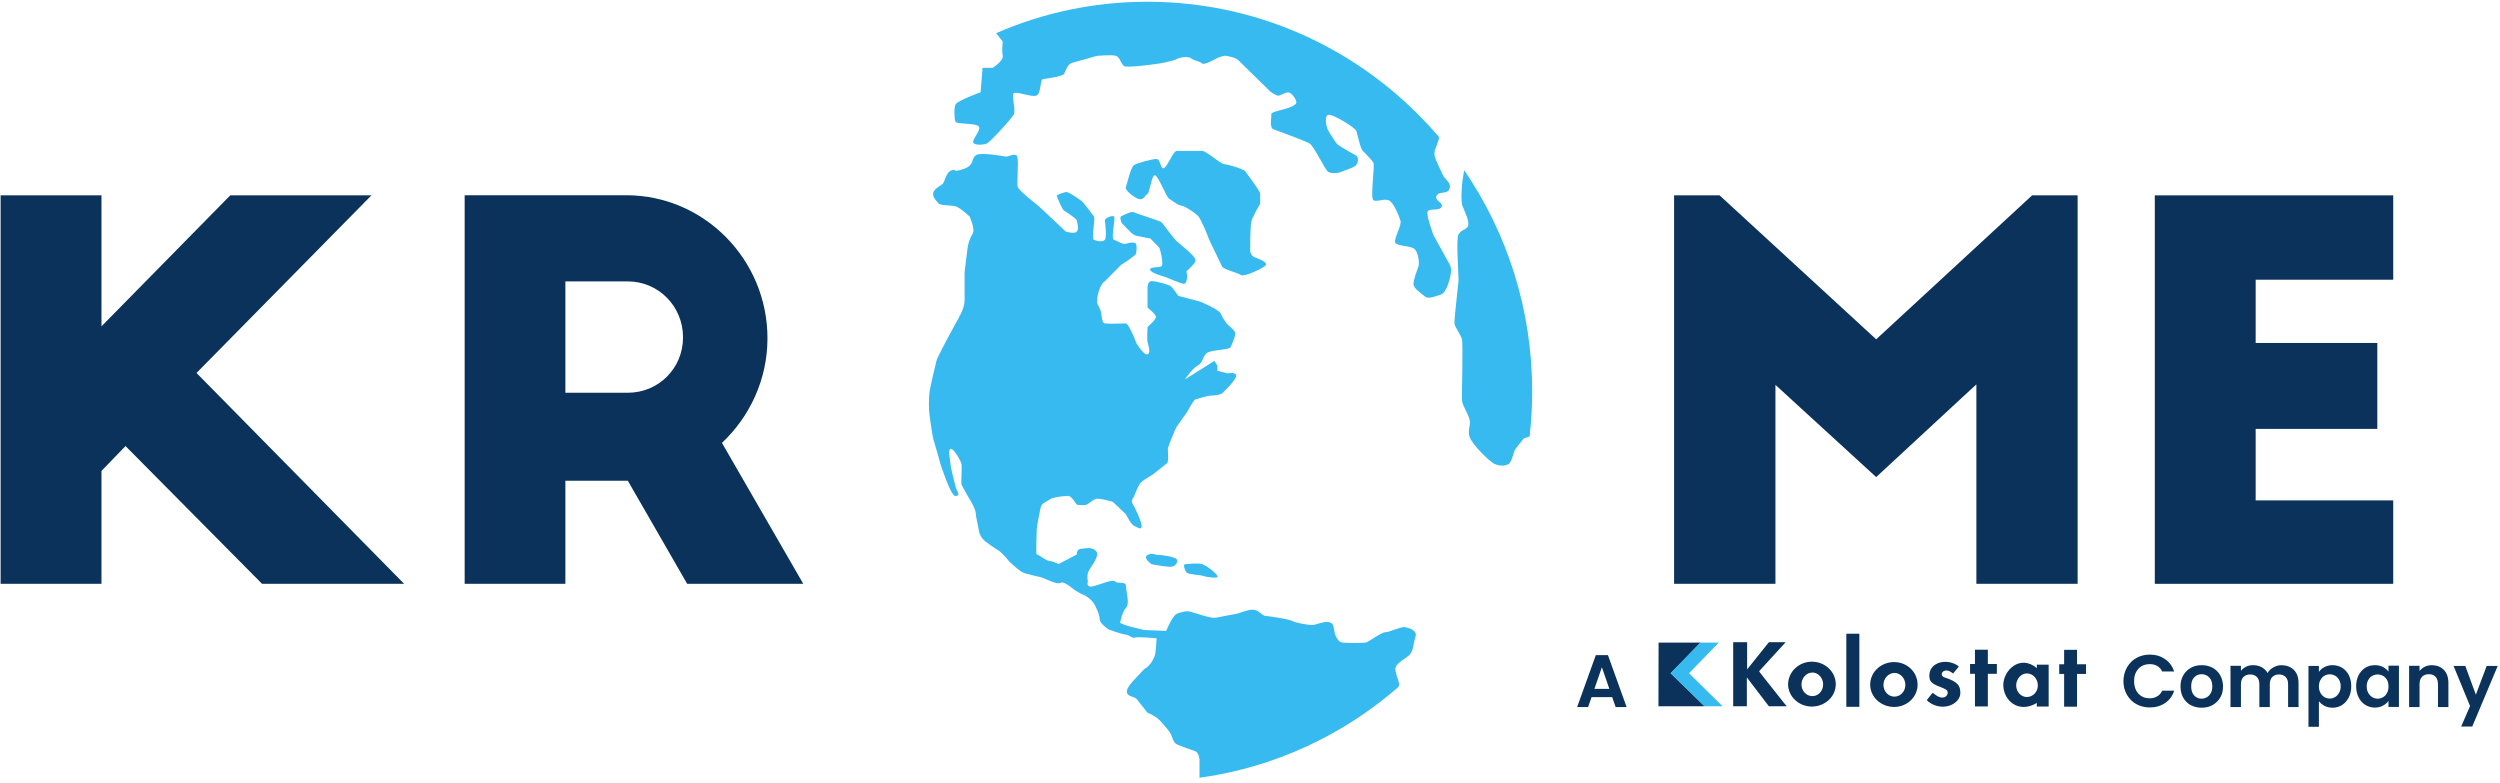 <?xml version="1.0" encoding="UTF-8"?> <svg xmlns="http://www.w3.org/2000/svg" xmlns:xlink="http://www.w3.org/1999/xlink" width="316px" height="99px" viewBox="0 0 316 99" version="1.1"><title>Group 9</title><desc>Created with Sketch.</desc><g id="Page-1" stroke="none" stroke-width="1" fill="none" fill-rule="evenodd"><g id="Group-9" transform="translate(0, -2)"><g id="Group-8"><g id="Group-7" transform="translate(199, 81)"><g id="Group" transform="translate(0.236, 0.259)"><g id="Page-1_00000003813447834188970930000004542341301077515914_" transform="translate(10.262, 0)"><g id="LogoKolostat_00000146470908461700566680000010497188183873165709_"><g id="g8_00000173159530680633422320000012674398575688284065_" transform="translate(27.5, 5.229) scale(-1, 1) rotate(-180) translate(-27.5, -5.229) translate(0, 0.229)"><g id="g10_00000134211962748365602740000002535621264092790921_"><polyline id="path12_00000042730334580365444310000004917034513731411113_" fill="#0A325B" points="5.962 0.228 5.962 0.212 0.13 0.212 0.147 8.262 5.457 8.262 1.678 4.384 5.962 0.228"></polyline><polyline id="path14_00000072280268273521479190000001126307920413134777_" fill="#37BAEF" points="5.929 0.212 5.913 0.228 1.661 4.4 1.661 4.4 5.408 8.262 5.44 8.262 7.753 8.262 3.991 4.384 4.007 4.384 8.242 0.212 5.929 0.212"></polyline><path d="M9.578,0.212 L9.578,8.311 C9.659,8.311 9.692,8.311 9.871,8.311 L11.076,8.311 C11.223,8.311 11.011,8.311 11.337,8.311 L11.337,5.15 L11.337,4.873 L14.09,8.311 C14.204,8.311 14.139,8.311 14.253,8.311 L15.865,8.311 L16.207,8.311 L12.852,4.645 C12.966,4.498 12.901,4.579 12.966,4.465 L16.012,0.619 C16.159,0.44 16.207,0.375 16.354,0.212 L14.334,0.212 C14.22,0.212 14.122,0.212 14.09,0.212 L11.304,3.862 L11.304,3.406 L11.304,0.212" id="path16_00000153703213306722252550000009333807806783348135_" fill="#0A325B"></path><path d="M18.211,2.966 C18.211,2.135 18.83,1.499 19.595,1.499 C20.328,1.499 20.947,2.151 20.947,2.966 C20.947,3.797 20.328,4.482 19.595,4.482 C18.83,4.482 18.211,3.797 18.211,2.966 Z M19.514,5.851 C21.192,5.851 22.544,4.579 22.544,2.999 C22.544,1.45 21.192,0.179 19.514,0.179 C17.869,0.179 16.517,1.45 16.517,2.999 C16.533,4.579 17.885,5.851 19.514,5.851 Z" id="path18_00000096023541128767043280000016874728245189633707_" fill="#0A325B" fill-rule="nonzero"></path><path d="M28.571,2.917 C28.571,2.102 29.19,1.434 29.955,1.434 C30.721,1.434 31.34,2.086 31.34,2.917 C31.34,3.732 30.721,4.433 29.955,4.433 C29.19,4.416 28.571,3.732 28.571,2.917 Z M29.923,5.802 C31.568,5.802 32.887,4.531 32.887,2.95 C32.887,1.402 31.568,0.13 29.923,0.13 C28.245,0.13 26.893,1.402 26.893,2.95 C26.893,4.531 28.245,5.802 29.923,5.802 Z" id="path20_00000046313944770942247790000012155489766408477855_" fill="#0A325B" fill-rule="nonzero"></path><path d="M38.1,5.231 L37.367,4.351 C37.236,4.465 37.318,4.4 37.122,4.531 C36.21,5.15 35.51,4.221 36.243,3.879 C38.002,3.325 38.36,2.787 38.279,1.679 C38.018,0.342 35.901,-0.489 34.223,0.815 C34.109,0.913 34.19,0.831 34.044,0.994 L34.793,1.923 C34.907,1.825 34.907,1.842 35.037,1.744 C36.129,0.847 36.796,1.564 36.682,2.021 C36.634,2.64 34.712,2.673 34.418,3.634 C34.011,5.622 36.275,6.372 37.855,5.427 C38.034,5.28 37.986,5.329 38.1,5.231" id="path22_00000153669152976856162540000014956644699403435434_" fill="#0A325B"></path><path d="M45.348,2.852 C45.348,2.021 45.967,1.385 46.7,1.385 C47.466,1.385 48.085,2.037 48.085,2.852 C48.085,3.683 47.466,4.368 46.7,4.368 C45.967,4.368 45.348,3.667 45.348,2.852 Z M49.437,0.179 L48.166,0.179 C48.02,0.179 48.068,0.179 47.954,0.179 L47.954,0.636 C45.625,-0.766 43.719,0.978 43.719,2.901 C43.719,4.791 45.869,6.812 47.954,5.036 L47.954,5.345 L47.954,5.476 L49.16,5.476 L49.453,5.476 L49.453,0.603 L49.453,0.179 L49.437,0.179 Z" id="path24_00000000916661898003929540000011334241738198891395_" fill="#0A325B" fill-rule="nonzero"></path><polyline id="path28_00000137130870085617653960000010077427589203056012_" fill="#0A325B" points="23.879 9.387 25.525 9.387 25.525 0.147 23.879 0.147 23.879 9.387 23.879 9.387"></polyline><polyline id="path30_00000091016026935026940380000013820427760783148453_" fill="#0A325B" points="42.905 5.557 41.765 5.557 41.765 7.366 40.136 7.366 40.136 5.557 39.517 5.557 39.517 4.319 40.136 4.319 40.136 0.196 41.765 0.196 41.765 4.319 42.905 4.319 42.905 5.557"></polyline><polyline id="path32_00000003093202375818432600000015132776755817328826_" fill="#0A325B" points="54.177 5.525 53.036 5.525 53.036 7.35 51.408 7.35 51.408 5.525 50.789 5.525 50.789 4.302 51.408 4.302 51.408 0.163 53.036 0.163 53.036 4.302 54.177 4.302 54.177 5.525"></polyline></g></g></g></g><path d="M4.545,8.86 L1.938,8.86 L1.499,10.115 L0.114,10.115 L2.476,3.547 L4.007,3.547 L6.369,10.115 L4.984,10.115 L4.545,8.86 Z M4.186,7.817 L3.241,5.079 L2.297,7.817 L4.186,7.817 Z" id="Shape" fill="#0A325B" fill-rule="nonzero"></path><g transform="translate(69.065, 3.384)" fill="#0A325B"><path d="M0.554,1.711 C0.847,1.206 1.238,0.799 1.743,0.521 C2.248,0.244 2.818,0.098 3.437,0.098 C4.17,0.098 4.805,0.293 5.359,0.668 C5.913,1.043 6.287,1.564 6.516,2.233 L5.001,2.233 C4.854,1.923 4.642,1.679 4.365,1.532 C4.088,1.369 3.779,1.304 3.421,1.304 C3.046,1.304 2.704,1.385 2.394,1.564 C2.101,1.744 1.873,1.988 1.694,2.314 C1.531,2.64 1.45,3.015 1.45,3.455 C1.45,3.895 1.531,4.27 1.694,4.596 C1.857,4.922 2.085,5.182 2.394,5.362 C2.688,5.541 3.03,5.622 3.421,5.622 C3.779,5.622 4.088,5.541 4.365,5.378 C4.642,5.215 4.854,4.987 5.001,4.661 L6.516,4.661 C6.304,5.329 5.913,5.851 5.359,6.225 C4.805,6.6 4.17,6.779 3.421,6.779 C2.802,6.779 2.232,6.633 1.727,6.356 C1.222,6.079 0.831,5.671 0.538,5.166 C0.244,4.661 0.098,4.074 0.098,3.439 C0.114,2.803 0.261,2.216 0.554,1.711 Z" id="Path"></path><path d="M8.601,6.486 C8.193,6.258 7.884,5.948 7.656,5.541 C7.428,5.133 7.314,4.661 7.314,4.123 C7.314,3.585 7.428,3.113 7.672,2.705 C7.9,2.298 8.226,1.988 8.633,1.76 C9.04,1.532 9.496,1.434 10.001,1.434 C10.506,1.434 10.962,1.548 11.37,1.76 C11.777,1.988 12.103,2.298 12.331,2.705 C12.559,3.113 12.689,3.585 12.689,4.123 C12.689,4.661 12.575,5.133 12.331,5.541 C12.086,5.948 11.761,6.258 11.353,6.486 C10.946,6.714 10.49,6.812 9.985,6.812 C9.464,6.812 9.008,6.698 8.601,6.486 Z M10.637,5.492 C10.848,5.378 11.011,5.199 11.142,4.971 C11.272,4.742 11.337,4.449 11.337,4.123 C11.337,3.634 11.207,3.243 10.946,2.982 C10.685,2.722 10.376,2.575 9.985,2.575 C9.594,2.575 9.301,2.705 9.04,2.982 C8.78,3.243 8.666,3.634 8.666,4.123 C8.666,4.612 8.796,5.003 9.04,5.264 C9.285,5.525 9.594,5.671 9.969,5.671 C10.197,5.671 10.425,5.606 10.637,5.492 Z" id="Shape" fill-rule="nonzero"></path><path d="M21.648,2.037 C22.039,2.428 22.234,2.982 22.234,3.683 L22.234,6.731 L20.915,6.731 L20.915,3.862 C20.915,3.455 20.817,3.145 20.605,2.933 C20.394,2.722 20.117,2.607 19.758,2.607 C19.4,2.607 19.123,2.722 18.911,2.933 C18.7,3.145 18.602,3.455 18.602,3.862 L18.602,6.731 L17.282,6.731 L17.282,3.862 C17.282,3.455 17.185,3.145 16.973,2.933 C16.761,2.722 16.484,2.607 16.126,2.607 C15.768,2.607 15.474,2.722 15.263,2.933 C15.051,3.145 14.953,3.455 14.953,3.862 L14.953,6.731 L13.634,6.731 L13.634,1.516 L14.953,1.516 L14.953,2.151 C15.116,1.939 15.344,1.76 15.605,1.63 C15.865,1.499 16.159,1.434 16.484,1.434 C16.892,1.434 17.25,1.516 17.576,1.695 C17.901,1.874 18.146,2.119 18.325,2.428 C18.488,2.135 18.732,1.89 19.058,1.711 C19.384,1.532 19.726,1.434 20.1,1.434 C20.736,1.45 21.257,1.646 21.648,2.037 Z" id="Path"></path><path d="M25.508,1.679 C25.802,1.516 26.144,1.434 26.535,1.434 C26.974,1.434 27.382,1.548 27.74,1.76 C28.098,1.972 28.391,2.298 28.587,2.689 C28.799,3.096 28.896,3.569 28.896,4.09 C28.896,4.628 28.799,5.101 28.587,5.508 C28.375,5.916 28.098,6.242 27.74,6.47 C27.382,6.698 26.974,6.812 26.535,6.812 C26.16,6.812 25.818,6.731 25.525,6.584 C25.231,6.421 25.003,6.225 24.808,5.997 L24.808,9.224 L23.489,9.224 L23.489,1.532 L24.808,1.532 L24.808,2.282 C24.971,2.037 25.199,1.842 25.508,1.679 Z M27.365,3.292 C27.235,3.064 27.072,2.885 26.86,2.77 C26.649,2.656 26.421,2.591 26.176,2.591 C25.932,2.591 25.72,2.656 25.508,2.77 C25.297,2.885 25.134,3.064 25.003,3.308 C24.873,3.536 24.808,3.813 24.808,4.123 C24.808,4.433 24.873,4.71 25.003,4.938 C25.134,5.166 25.297,5.345 25.508,5.476 C25.72,5.59 25.948,5.655 26.176,5.655 C26.421,5.655 26.649,5.59 26.86,5.459 C27.072,5.329 27.235,5.15 27.365,4.922 C27.496,4.693 27.561,4.416 27.561,4.09 C27.561,3.797 27.496,3.52 27.365,3.292 Z" id="Shape" fill-rule="nonzero"></path><path d="M29.825,2.705 C30.037,2.298 30.314,1.988 30.672,1.76 C31.03,1.548 31.437,1.434 31.877,1.434 C32.268,1.434 32.61,1.516 32.903,1.662 C33.197,1.825 33.425,2.021 33.604,2.249 L33.604,1.499 L34.923,1.499 L34.923,6.714 L33.604,6.714 L33.604,5.948 C33.441,6.193 33.197,6.388 32.903,6.551 C32.61,6.714 32.268,6.796 31.877,6.796 C31.437,6.796 31.047,6.682 30.672,6.454 C30.314,6.225 30.02,5.916 29.825,5.492 C29.613,5.085 29.515,4.612 29.515,4.074 C29.515,3.585 29.629,3.113 29.825,2.705 Z M33.425,3.308 C33.294,3.08 33.132,2.901 32.92,2.787 C32.708,2.673 32.48,2.607 32.236,2.607 C31.991,2.607 31.763,2.673 31.551,2.787 C31.34,2.901 31.177,3.08 31.047,3.308 C30.916,3.536 30.851,3.813 30.851,4.123 C30.851,4.433 30.916,4.71 31.047,4.938 C31.177,5.166 31.34,5.345 31.551,5.476 C31.763,5.606 31.991,5.671 32.219,5.671 C32.464,5.671 32.692,5.606 32.903,5.492 C33.115,5.378 33.278,5.199 33.408,4.971 C33.539,4.742 33.604,4.465 33.604,4.156 C33.604,3.846 33.555,3.536 33.425,3.308 Z" id="Shape" fill-rule="nonzero"></path><path d="M40.608,2.037 C40.983,2.428 41.178,2.982 41.178,3.683 L41.178,6.731 L39.859,6.731 L39.859,3.862 C39.859,3.455 39.761,3.129 39.549,2.901 C39.338,2.673 39.061,2.575 38.702,2.575 C38.344,2.575 38.051,2.689 37.839,2.901 C37.627,3.129 37.529,3.439 37.529,3.862 L37.529,6.731 L36.21,6.731 L36.21,1.516 L37.529,1.516 L37.529,2.167 C37.709,1.939 37.937,1.76 38.197,1.63 C38.474,1.499 38.767,1.434 39.093,1.434 C39.728,1.45 40.233,1.646 40.608,2.037 Z" id="Path"></path><polygon id="Path" points="47.417 1.516 44.192 9.191 42.791 9.191 43.915 6.6 41.83 1.532 43.312 1.532 44.648 5.166 46.016 1.532 47.417 1.532"></polygon></g></g></g><g id="Page-1_00000145739710749656358130000018304610723429161880_" transform="translate(0, 0.004)"><g id="krome-logo_00000173122233638198517470000007990815447899051416_" transform="translate(152, 50.5) scale(-1, 1) rotate(-180) translate(-152, -50.5) translate(0, 0.5)"><g id="words_00000005242442686791817840000001904584063318095489_" transform="translate(0.029, 24.593)" fill="#0A325B"><polygon id="path80_00000039099069719897535620000013801718615843804340_" points="46.921 49.217 29.074 49.217 12.797 32.662 12.797 49.217 0.049 49.217 0.049 0.116 12.797 0.116 12.797 14.386 15.836 17.531 33.094 0.116 51.055 0.116 24.809 26.769"></polygon><path d="M79.329,24.269 L71.435,24.269 L71.435,38.341 L79.329,38.341 C83.202,38.341 86.307,35.195 86.307,31.272 C86.307,27.348 83.202,24.269 79.329,24.269 M96.979,31.156 C96.979,41.105 88.971,49.233 79.132,49.233 L58.704,49.233 L58.704,0.116 L71.435,0.116 L71.435,13.144 L79.329,13.144 L86.83,0.116 L101.506,0.116 L91.226,17.929 C94.707,21.206 96.979,25.908 96.979,31.156" id="path84_00000072276415711201968170000004152536399973205167_" fill-rule="nonzero"></path><polygon id="path88_00000037694877969904862210000005440421337305970352_" points="237.12 31.023 217.328 49.217 211.576 49.217 211.576 0.116 224.388 0.116 224.388 25.262 237.12 13.608 249.785 25.329 249.785 0.116 262.582 0.116 262.582 49.217 256.829 49.217"></polygon><polygon id="path92_00000156575955976713317610000006210782966242801575_" points="302.475 38.556 302.475 49.217 272.339 49.217 272.339 0.116 302.475 0.116 302.475 10.661 285.086 10.661 285.086 19.7 300.465 19.7 300.465 30.56 285.086 30.56 285.086 38.556"></polygon></g><g id="globe_00000054225670263019224350000010536522083946260134_" transform="translate(117.412, 0.081)" fill="#37BAEF"><path d="M63.786,68.669 C63.786,68.669 62.904,71.069 63.018,71.615 C63.149,72.178 64.489,71.698 64.8,72.261 C65.094,72.824 63.868,73.039 64.162,73.668 C64.457,74.314 65.551,73.801 65.813,74.562 C66.074,75.34 65.176,75.771 64.93,76.366 C64.685,76.962 64.048,78.138 63.917,78.767 C63.786,79.396 64.277,80.025 64.506,81.068 C55.582,91.564 42.361,98.202 27.636,98.202 C20.837,98.202 14.365,96.795 8.498,94.229 C8.989,93.616 9.332,93.169 9.332,93.169 C9.332,93.169 9.201,92.011 9.332,91.382 C9.463,90.736 8.057,89.842 8.057,89.842 L6.782,89.842 L6.537,86.763 C6.537,86.763 3.579,85.687 3.367,85.223 C3.154,84.76 3.203,83.386 3.367,83.038 C3.53,82.69 6.112,82.906 6.341,82.392 C6.57,81.879 5.328,80.654 5.638,80.34 C5.949,80.025 7.027,80.108 7.42,80.34 C7.812,80.571 10.394,83.353 10.721,83.932 C11.031,84.511 10.41,86.299 10.721,86.63 C11.031,86.945 13.058,86.051 13.63,86.365 C14.202,86.68 14.039,88.335 14.398,88.418 C14.758,88.501 16.801,88.716 17.062,89.064 C17.307,89.412 17.471,90.305 18.075,90.471 C18.68,90.637 21.246,91.365 21.246,91.365 C21.246,91.365 23.142,91.531 23.648,91.365 C24.155,91.199 24.286,90.339 24.661,90.074 C25.037,89.809 28.878,90.339 29.483,90.454 C30.071,90.587 30.97,90.752 31.346,90.968 C31.722,91.183 32.817,91.348 33.143,91.05 C33.487,90.752 34.287,90.67 34.533,90.405 C34.794,90.156 36.02,90.868 36.445,91.084 C36.87,91.299 37.442,91.382 37.442,91.382 C37.442,91.382 38.7,91.216 39.109,90.819 C39.517,90.421 43.162,86.846 43.162,86.846 C43.162,86.846 43.962,86.25 44.257,86.332 C44.551,86.415 45.188,86.846 45.564,86.713 C45.94,86.581 46.496,85.769 46.447,85.438 C46.398,85.091 45.433,84.776 45.057,84.66 C44.665,84.544 43.211,84.23 43.276,84.015 C43.358,83.816 42.982,82.31 43.538,82.094 C44.077,81.879 47.509,80.638 48.097,80.306 C48.686,79.959 50.075,76.962 50.451,76.714 C50.843,76.449 51.725,76.515 52.15,76.714 C52.559,76.913 53.801,77.227 54.046,77.608 C54.308,77.989 54.275,78.585 54.046,78.734 C53.817,78.866 51.709,80.008 51.513,80.306 C51.317,80.621 50.663,81.548 50.451,81.978 C50.238,82.409 49.944,83.684 50.451,83.899 C50.957,84.114 53.915,82.276 54.046,81.846 C54.177,81.416 54.52,79.727 54.798,79.413 C55.076,79.098 55.975,78.221 56.187,77.873 C56.399,77.525 55.762,73.387 56.187,73.122 C56.612,72.857 57.462,73.337 58.083,73.122 C58.72,72.907 59.39,71.201 59.603,70.556 C59.815,69.91 58.671,68.155 58.965,67.725 C59.259,67.295 60.861,67.377 61.368,66.963 C61.874,66.533 62.021,65.159 61.891,64.778 C61.76,64.397 61.204,62.99 61.253,62.461 C61.302,61.947 62.185,61.385 62.691,60.954 C63.198,60.524 64.13,61.053 64.669,61.169 C65.225,61.302 65.633,62.411 65.813,63.09 C65.976,63.768 66.14,64.431 65.813,65.01 C65.486,65.656 63.786,68.669 63.786,68.669" id="path52_00000167369990934399927900000002644111238160087680_"></path><path d="M41.871,72.658 L41.871,73.949 C41.871,74.297 40.155,76.499 39.975,76.78 C39.795,77.062 37.687,77.674 37.311,77.674 C36.935,77.674 35.023,79.346 34.582,79.346 C34.14,79.346 31.738,79.346 31.313,79.346 C30.888,79.346 30.12,77.294 29.695,77.161 C29.27,77.029 29.27,78.27 28.813,78.32 C28.355,78.37 26.279,77.807 25.904,77.542 C25.528,77.294 25.021,75.108 24.89,74.728 C24.76,74.347 26.198,73.238 26.704,73.238 C27.211,73.238 27.358,73.784 27.636,73.916 C27.914,74.065 28.143,76.317 28.567,76.267 C28.992,76.217 30.038,73.486 30.349,73.32 C30.643,73.155 31.526,72.426 31.918,72.426 C32.294,72.426 33.666,71.499 34.026,71.119 C34.386,70.738 35.252,68.652 35.301,68.453 C35.333,68.238 36.902,65.093 37.066,64.729 C37.229,64.364 39.125,63.917 39.468,63.653 C39.828,63.388 42.377,64.546 42.59,64.927 C42.802,65.308 41.625,65.738 41.25,65.871 C40.874,66.003 40.612,66.384 40.612,66.765 C40.612,67.146 40.612,69.712 40.743,70.357 C40.857,70.986 41.871,72.658 41.871,72.658" id="path56_00000145036655346712464620000005787879724156127164_"></path><path d="M67.66,76.913 L67.447,75.605 C67.447,75.605 67.153,73.122 67.447,72.393 C67.741,71.665 67.97,71.102 67.97,71.102 C67.97,71.102 68.379,70.125 68.085,69.728 C67.79,69.347 67.284,69.38 66.941,68.784 C66.597,68.188 66.99,63.553 66.941,62.874 C66.892,62.196 66.385,58.041 66.434,57.544 C66.483,57.047 67.235,56.104 67.382,55.557 C67.529,54.994 67.349,48.538 67.382,47.859 C67.415,47.181 68.117,46.237 68.33,45.426 C68.542,44.615 68.068,44.184 68.33,43.241 C68.591,42.297 70.912,40.029 71.5,39.781 C72.089,39.516 72.808,39.483 73.282,39.781 C73.739,40.079 73.854,41.32 74.164,41.701 C74.475,42.082 75.177,42.992 75.177,42.992 L75.929,43.257 C76.142,45.128 76.256,47.015 76.256,48.935 C76.256,59.332 73.086,68.967 67.66,76.913" id="path60_00000041993637261675575010000006774253343709999498_"></path><path d="M32.359,27.1 C32.098,27.1 32.359,26.239 32.62,26.024 C32.882,25.809 34.336,25.742 34.598,25.643 C34.859,25.527 36.412,25.262 36.494,25.511 C36.575,25.776 35.219,26.885 34.565,27.1 C33.928,27.315 32.62,27.1 32.359,27.1" id="path64_00000147942597310690719940000017015343478504290233_"></path><path d="M29.041,28.259 C28.715,28.209 28.257,28.639 27.62,28.259 C26.982,27.878 28.175,27.1 28.175,27.1 C28.175,27.1 30.283,26.686 30.757,26.802 C31.215,26.901 31.558,27.448 31.313,27.746 C31.068,28.044 29.368,28.308 29.041,28.259" id="path68_00000171712377480029273910000014857757532547369089_"></path><path d="M60.109,19.154 C59.603,19.22 58.214,18.508 57.707,18.508 C57.2,18.508 55.68,17.349 55.304,17.233 C54.929,17.101 52.461,17.134 52.134,17.233 C51.807,17.333 51.366,17.879 51.251,18.657 C51.121,19.435 51.072,19.717 50.451,19.799 C49.83,19.882 48.931,19.435 48.473,19.419 C48.016,19.402 46.447,19.667 45.94,19.932 C45.433,20.197 42.982,20.528 42.524,20.577 C42.067,20.627 41.707,21.306 41.004,21.355 C40.302,21.405 39.109,20.842 38.88,20.842 C38.161,20.726 36.739,20.412 36.2,20.329 C35.644,20.246 33.536,20.975 33.029,21.107 C32.522,21.24 31.901,21.057 31.346,20.842 C30.79,20.627 29.989,18.674 29.989,18.674 L27.211,18.789 C27.211,18.789 26.672,18.922 25.642,19.17 C24.612,19.435 24.171,19.683 24.171,19.683 C24.171,19.683 24.416,21.091 24.923,21.604 C25.413,22.117 24.939,23.524 24.923,24.286 C24.907,25.047 23.926,24.551 23.534,24.931 C23.158,25.312 20.87,24.153 20.363,24.286 C19.857,24.418 20.102,24.931 20.102,24.931 C20.102,24.931 19.873,25.742 20.265,26.388 C20.657,27.034 21.638,28.226 21.115,28.788 C20.592,29.351 19.759,29.086 19.203,29.053 C18.647,29.004 18.696,28.342 18.696,28.342 L16.408,27.133 C16.408,27.133 15.738,27.464 15.232,27.514 C14.725,27.58 13.761,28.408 13.63,28.342 C13.499,28.275 13.63,31.239 13.63,31.503 C13.63,31.768 14.006,33.805 14.137,34.334 C14.267,34.847 15.019,35.096 15.395,35.361 C15.771,35.609 17.258,35.741 17.634,35.741 C18.01,35.741 18.696,34.632 18.696,34.632 C18.696,34.632 19.203,34.549 19.71,34.583 C20.216,34.632 20.592,35.228 21.115,35.361 C21.638,35.493 23.256,34.98 23.256,34.98 L24.89,33.44 C24.89,33.44 25.577,32.066 25.953,31.95 C26.328,31.818 26.753,31.388 26.884,31.818 C27.015,32.248 26.002,34.384 25.74,34.765 C25.479,35.145 25.904,35.626 25.904,35.626 C25.904,35.626 26.41,36.917 26.672,37.298 C26.933,37.678 28.322,38.456 28.322,38.456 C28.322,38.456 29.793,39.615 30.087,39.864 C30.382,40.128 30.153,41.536 30.218,41.784 C30.267,42.032 31.133,44.217 31.313,44.482 C31.509,44.747 32.441,46.072 32.62,46.32 C32.784,46.568 33.438,47.876 33.699,47.942 C33.944,48.008 35.154,48.373 35.497,48.406 C35.84,48.439 36.804,48.422 37.18,48.803 C37.556,49.184 39.076,50.674 38.831,51.054 C38.586,51.435 37.769,51.22 37.769,51.22 L36.461,51.568 L36.461,52.213 L36.085,52.809 L32.359,50.458 C32.359,50.458 33.274,51.833 33.977,52.213 C34.663,52.594 34.533,53.24 35.072,53.753 C35.628,54.266 37.965,54.134 38.144,54.564 C38.324,54.994 38.896,56.104 38.667,56.484 C38.439,56.882 37.818,57.279 37.605,57.577 C37.393,57.875 37.049,58.372 36.886,58.802 C36.723,59.232 34.484,60.259 34.14,60.342 C33.797,60.424 31.526,61.02 31.526,61.02 C31.526,61.02 30.741,62.179 30.512,62.295 C30.283,62.427 28.747,62.891 28.192,62.891 C27.636,62.891 27.636,62.113 27.636,62.113 L27.636,59.547 C27.636,59.547 28.665,58.736 28.698,58.388 C28.747,58.041 27.636,57.097 27.636,57.097 C27.636,57.097 27.554,55.475 27.636,55.177 C27.718,54.879 28.093,53.803 27.636,53.637 C27.178,53.471 26.23,55.044 26.23,55.044 C26.23,55.044 25.266,57.56 24.89,57.544 C24.514,57.527 22.619,57.478 22.243,57.544 C21.867,57.61 21.9,58.206 21.736,59.017 C21.573,59.828 21.017,59.795 21.36,61.202 C21.703,62.61 22.243,62.874 22.243,62.874 L24.269,64.927 C24.269,64.927 26.116,66.103 26.165,66.334 C26.23,66.566 26.328,67.361 26.165,67.609 C26.002,67.874 25.266,67.742 24.89,67.609 C24.514,67.477 23.795,67.99 23.387,68.122 C22.962,68.255 23.648,70.903 23.387,71.069 C23.142,71.235 22.21,70.837 22.243,70.556 C22.275,70.274 22.504,68.453 22.243,68.122 C21.981,67.775 21.18,67.957 20.854,68.122 C20.51,68.288 21.082,70.771 20.854,71.069 C20.625,71.384 19.53,72.857 19.334,72.989 C19.138,73.138 17.601,74.247 17.307,74.148 C17.013,74.065 16.098,73.817 16.163,73.635 C16.245,73.436 16.801,72.013 17.046,71.831 C17.307,71.665 18.631,70.821 18.696,70.556 C18.762,70.274 18.99,69.48 18.696,69.149 C18.402,68.801 17.307,69.149 17.307,69.149 L13.891,72.36 C13.891,72.36 11.407,74.281 11.228,74.794 C11.064,75.307 11.44,78.469 11.097,78.767 C10.754,79.065 10.067,78.585 9.708,78.634 C9.348,78.701 6.603,79.181 5.998,78.833 C5.393,78.502 5.687,77.807 4.968,77.343 C4.249,76.88 3.367,76.83 3.367,76.83 C3.367,76.83 3.285,77.078 2.729,76.83 C2.174,76.565 2.01,75.423 1.716,75.158 C1.422,74.893 0.784,74.645 0.572,74.132 C0.36,73.618 0.948,73.022 1.209,72.724 C1.455,72.426 2.795,72.493 3.367,72.344 C3.939,72.195 5.148,71.052 5.148,71.052 C5.148,71.052 5.9,69.43 5.524,68.867 C5.164,68.304 4.936,67.493 4.887,67.079 C4.838,66.665 4.511,64 4.511,64 L4.511,60.408 C4.511,59.431 3.726,58.156 3.367,57.527 C3.023,56.882 1.095,53.356 0.964,52.842 C0.833,52.329 0.18,49.581 0.082,48.902 C-0.016,48.224 -0.033,46.684 0.082,45.906 C0.196,45.128 0.458,43.208 0.588,42.827 C0.719,42.446 1.356,40.178 1.471,39.748 C1.585,39.317 2.484,36.884 2.746,36.453 C2.991,36.023 3.203,35.559 3.579,35.775 C3.955,35.99 3.514,36.288 3.367,36.933 C3.22,37.579 2.729,39.367 2.729,39.764 C2.729,40.145 2.353,41.552 2.729,41.685 C3.105,41.817 4.037,40.195 4.118,39.764 C4.2,39.334 4.053,37.397 4.118,37.198 C4.184,37 5.017,35.51 5.262,35.145 C5.508,34.781 5.932,33.854 5.932,33.473 C5.932,33.093 6.194,32.166 6.308,31.421 C6.423,30.676 6.799,30.262 7.109,30.014 C7.436,29.749 8.319,29.12 8.711,28.904 C9.103,28.673 9.659,28.06 9.937,27.712 C10.214,27.348 11.113,26.554 11.669,26.173 C12.225,25.792 13.908,25.61 14.578,25.312 C15.248,25.031 16.278,24.501 16.67,24.766 C17.046,25.031 18.337,23.905 18.337,23.905 C18.337,23.905 19.187,23.342 19.562,23.226 C19.938,23.094 20.576,22.581 20.821,22.2 C21.082,21.819 21.589,20.71 21.589,20.147 C21.589,19.584 22.733,18.856 22.733,18.856 C22.733,18.856 24.498,18.21 24.89,18.21 C25.266,18.21 25.658,17.697 26.034,17.829 C26.41,17.962 28.78,17.747 28.78,17.747 C28.78,17.747 28.698,15.793 28.518,15.445 C28.339,15.081 28.159,14.585 27.62,14.121 C27.08,13.658 27.93,14.634 25.904,12.449 C23.877,10.264 25.904,10.545 26.279,10.049 C26.672,9.552 27.62,8.344 27.62,8.344 C27.62,8.344 28.371,8.029 28.813,7.698 C29.237,7.367 29.826,6.672 30.332,6.026 C30.839,5.38 30.79,4.619 31.313,4.354 C31.836,4.089 33.258,3.625 33.683,3.46 C34.108,3.294 34.206,2.434 34.206,2.434 L34.206,0.116 C43.717,1.424 52.346,5.513 59.292,11.539 C59.733,11.919 58.965,13.078 58.965,13.84 C58.965,14.618 60.24,15.131 60.747,15.644 C61.253,16.157 61.253,17.184 61.515,17.962 C61.76,18.773 60.616,19.087 60.109,19.154" id="path72_00000093170603175807768190000006434275642133822369_"></path><path d="M24.351,70.258 C24.351,70.258 25.609,68.884 25.953,68.718 C26.296,68.553 27.979,68.288 27.979,68.288 C27.979,68.288 28.878,67.394 29.074,67.179 C29.27,66.947 29.63,65.209 29.466,64.861 C29.319,64.513 27.963,64.778 27.963,64.348 C27.963,63.917 29.908,63.404 29.908,63.404 C29.908,63.404 31.934,62.543 32.245,62.543 C32.555,62.543 32.702,63.305 32.604,63.818 C32.522,64.331 32.588,64.116 32.768,64.331 C32.964,64.546 33.536,65.01 33.666,65.358 C33.814,65.705 33.291,66.185 33.094,66.384 C32.915,66.583 31.558,67.742 31.28,67.973 C31.003,68.222 29.597,70.109 29.434,70.307 C29.27,70.523 26.165,71.417 25.904,71.599 C25.658,71.764 24.563,71.218 24.302,71.086 C24.073,70.986 24.351,70.258 24.351,70.258" id="path76_00000013881824093824947710000018377650180314545853_"></path></g></g></g></g></g></g></svg> 
